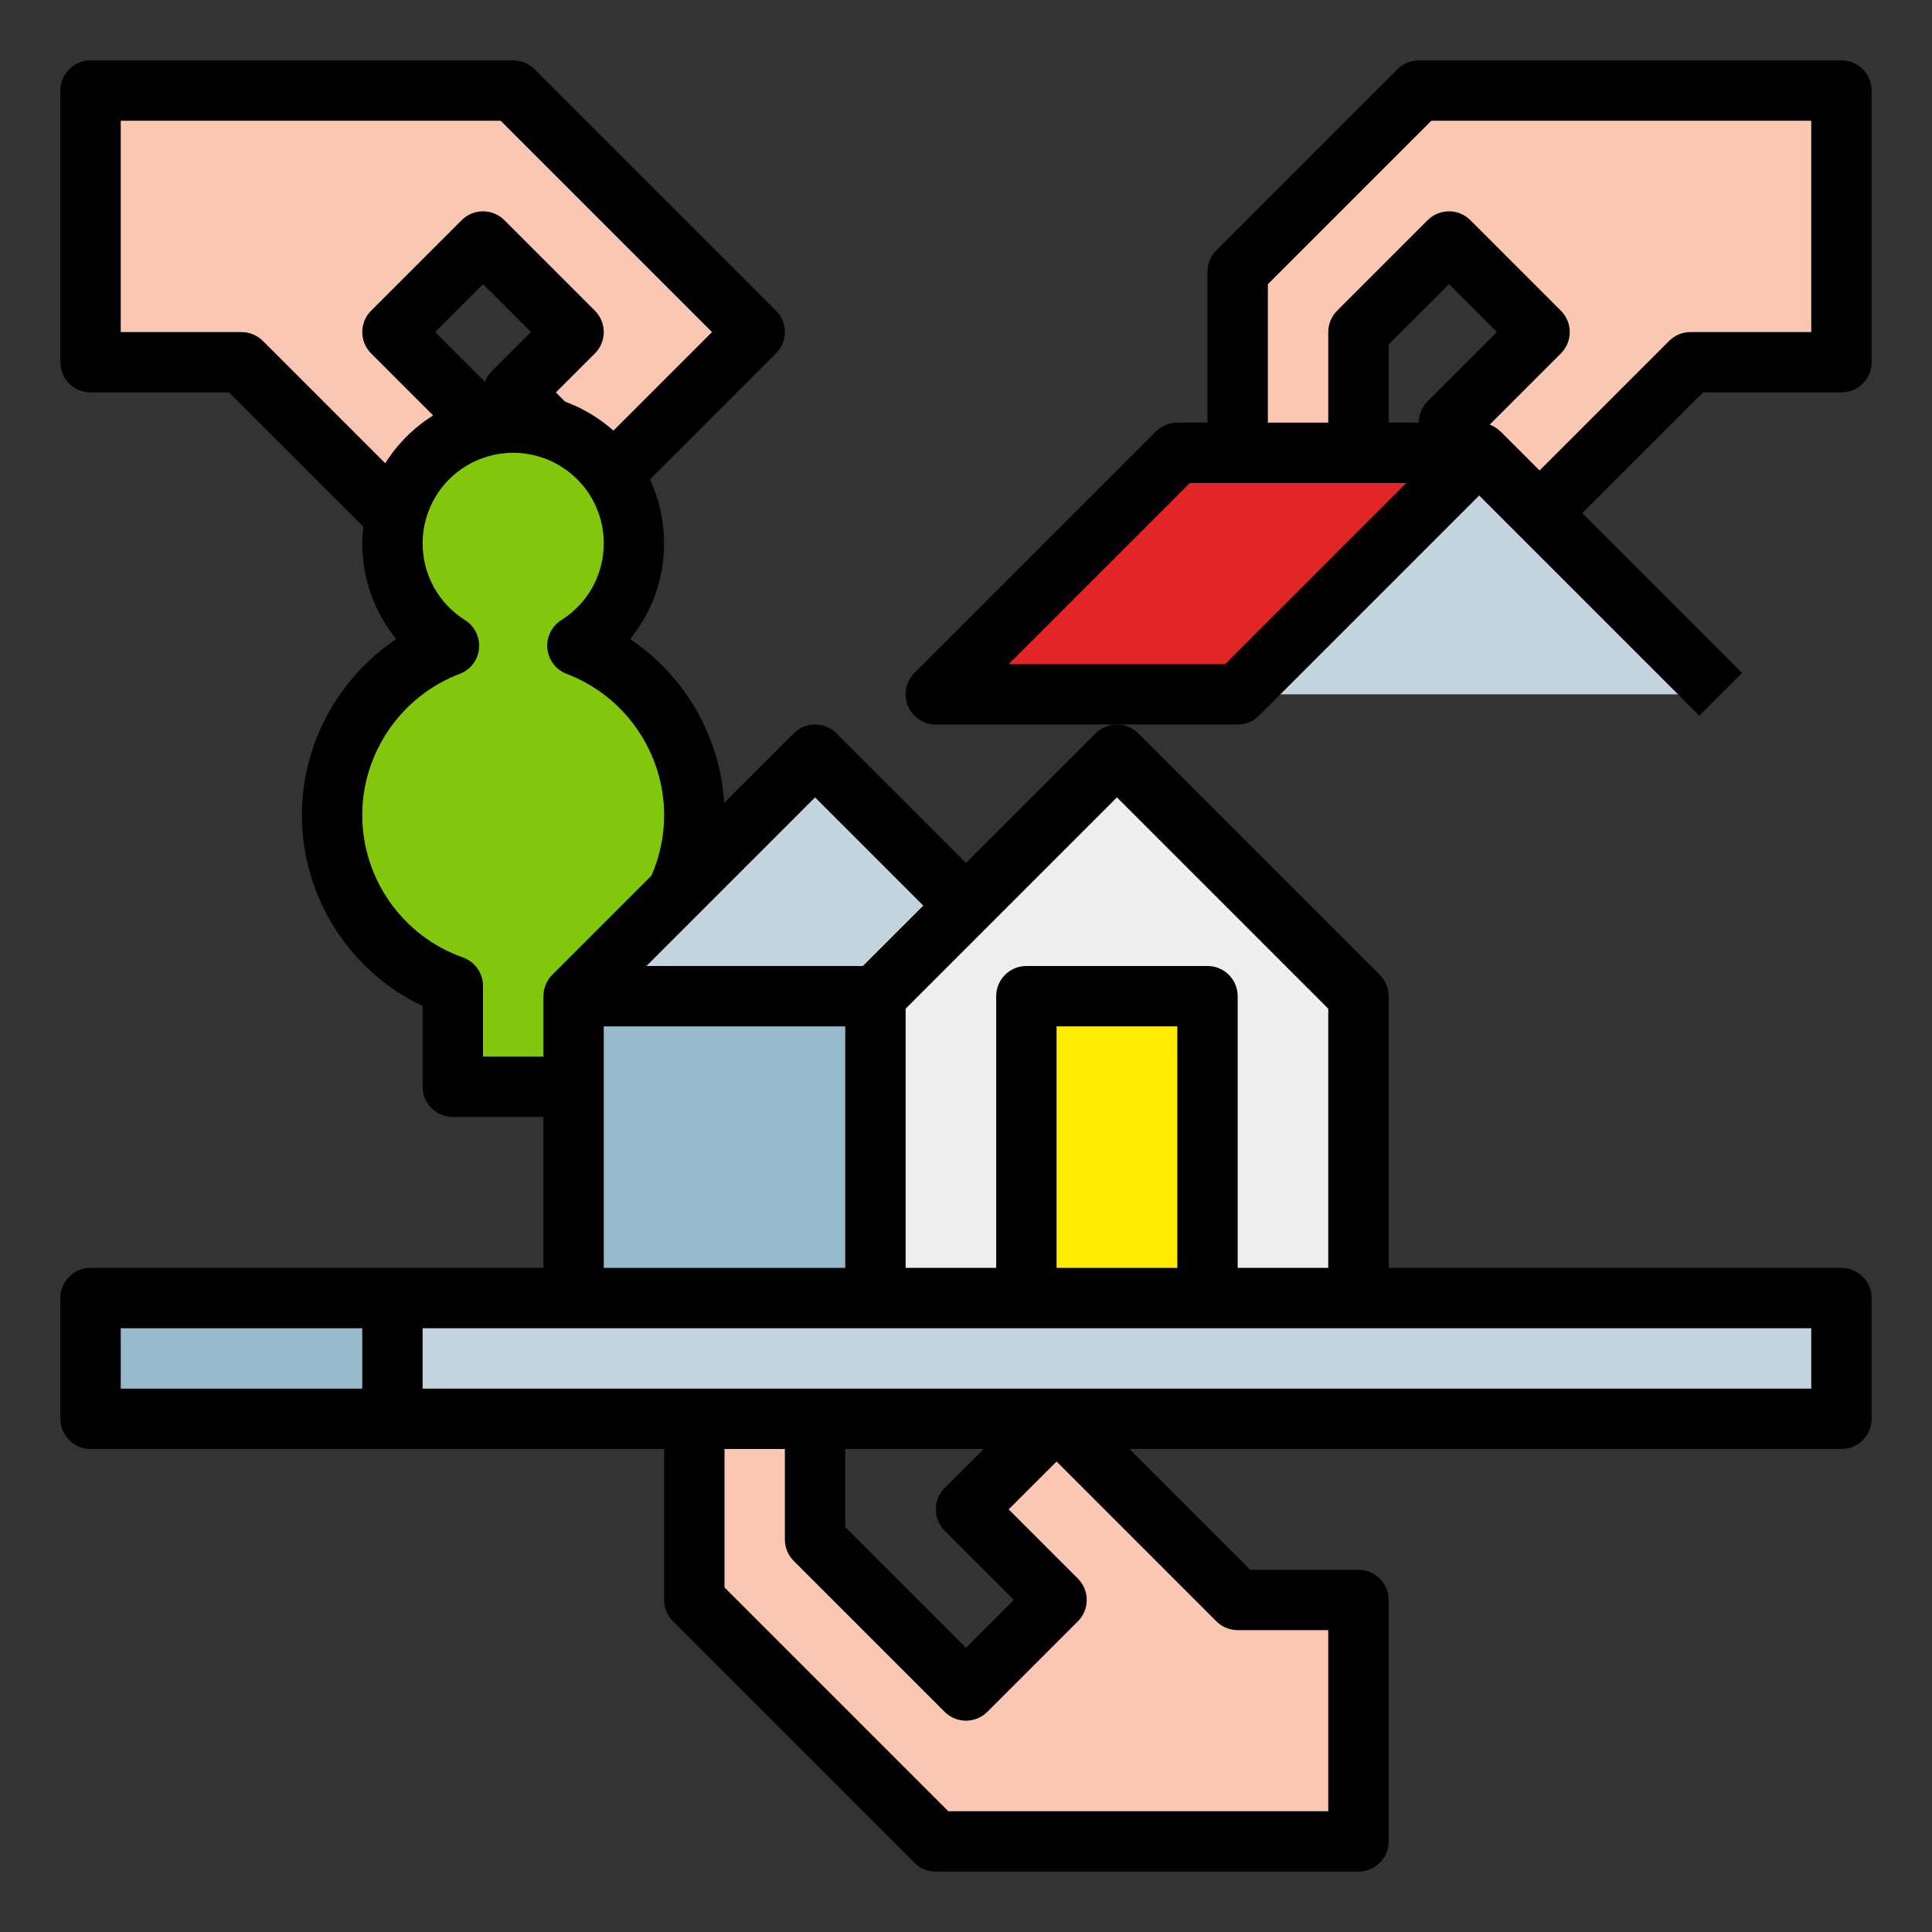 <svg xmlns="http://www.w3.org/2000/svg" xmlns:xlink="http://www.w3.org/1999/xlink" xmlns:svgjs="http://svgjs.com/svgjs" width="512" height="512" x="0" y="0" viewBox="0 0 512 512" style="enable-background:new 0 0 512 512" xml:space="preserve" class=""><rect x="0" y="0" width="512" height="512" fill="#333333" stroke="none"/><g><g xmlns="http://www.w3.org/2000/svg"><g><path d="m232 264v80h128v-80l-64-64z" fill="#efeeef" data-original="#efeeef"></path><path d="m152 264h80v80h-80z" fill="#96bacc" data-original="#96bacc"></path><path d="m152 264 64-64 40 40-24 24z" fill="#c4d4de" data-original="#c4d4de"></path><path d="m248 184 64-64h80l-64 64z" fill="#e22526" data-original="#e22526"></path><path d="m392 120 64 64h-128z" fill="#c4d4de" data-original="#c4d4de"></path><path d="m272 264h48v80h-48z" fill="#ffec00" data-original="#ffec00"></path><path d="m104 344h384v32h-384z" fill="#c4d4de" data-original="#c4d4de"></path><g fill="#fac8b2"><path d="m328 120v-48l48-48h112v72h-40l-40 40-24-24 24-24-24-24-24 24v32z" fill="#fac8b2" data-original="#fac8b2" class=""></path><path d="m184 376v48l64 64h112v-64h-32l-48-48-24 24 24 24-24 24-40-40v-32z" fill="#fac8b2" data-original="#fac8b2" class=""></path><path d="m160 128 40-40-64-64h-112v72h40l40 40 24-24-24-24 24-24 24 24-16 16z" fill="#fac8b2" data-original="#fac8b2" class=""></path></g><path d="m184 216c0 20.9-13.36 38.68-32 45.27v26.73h-32v-26.73c-18.64-6.59-32-24.37-32-45.27 0-20.52 12.87-38.03 30.98-44.89-9-5.67-14.98-15.69-14.98-27.11 0-17.67 14.33-32 32-32s32 14.33 32 32c0 11.42-5.98 21.44-14.98 27.11 18.11 6.86 30.98 24.37 30.98 44.89z" fill="#83c70c" data-original="#83c70c"></path><path d="m24 344h80v32h-80z" fill="#96bacc" data-original="#96bacc"></path></g><g><path d="m488 336h-120v-72c0-2.122-.843-4.157-2.343-5.657l-64-64c-3.125-3.124-8.189-3.124-11.314 0l-34.343 34.343-34.343-34.343c-3.125-3.124-8.189-3.124-11.314 0l-18.44 18.44c-1.03-17.655-10.471-33.773-24.934-43.431 5.78-7.041 9.031-15.926 9.031-25.353 0-5.912-1.288-11.659-3.753-16.932l33.411-33.411c3.124-3.124 3.124-8.189 0-11.313l-64-64c-1.501-1.5-3.535-2.343-5.657-2.343h-112c-4.418 0-8 3.582-8 8v72c0 4.418 3.582 8 8 8h36.687l35.583 35.584c-.161 1.463-.27 2.934-.27 4.416 0 9.427 3.251 18.312 9.031 25.353-15.337 10.241-25.031 27.747-25.031 46.647 0 21.755 12.646 41.426 32 50.611v21.389c0 4.418 3.582 8 8 8h24v40h-40-80c-4.418 0-8 3.582-8 8v32c0 4.418 3.582 8 8 8h80 72v40c0 2.122.843 4.157 2.343 5.657l64 64c1.501 1.5 3.535 2.343 5.657 2.343h112c4.418 0 8-3.582 8-8v-64c0-4.418-3.582-8-8-8h-28.687l-32-32h188.686c4.418 0 8-3.582 8-8v-32c0-4.418-3.582-8-8-8zm-392 32h-64v-16h64zm200-156.687 56 56v68.687h-24v-72c0-4.418-3.582-8-8-8h-48c-4.418 0-8 3.582-8 8v72h-24v-68.687zm16 124.687h-32v-64h32zm-96-124.686 28.686 28.686-16 16h-57.373zm-152-123.314h-32v-56h100.687l56 56-26.115 26.115c-3.75-3.327-8.104-5.945-12.815-7.673l-2.442-2.442 10.344-10.343c3.124-3.124 3.124-8.189 0-11.313l-24-24c-3.125-3.124-8.189-3.124-11.314 0l-24 24c-3.124 3.124-3.124 8.189 0 11.313l16.437 16.437c-5.139 3.212-9.476 7.548-12.687 12.685l-32.436-32.436c-1.501-1.5-3.535-2.343-5.657-2.343zm66.343 10.343c-.835.835-1.447 1.811-1.836 2.85l-13.193-13.193 12.687-12.687 12.687 12.687zm-2.343 181.657v-18.73c0-3.39-2.137-6.413-5.333-7.542-15.95-5.639-26.667-20.801-26.667-37.728 0-16.526 10.374-31.56 25.814-37.409 2.838-1.075 4.823-3.663 5.126-6.683.303-3.019-1.128-5.95-3.695-7.567-7.041-4.436-11.245-12.04-11.245-20.341 0-2.412.354-4.784 1.058-7.063 2.335-7.608 8.271-13.544 15.892-15.883 4.533-1.399 9.559-1.403 14.111.003 5.096 1.565 9.592 4.848 12.65 9.228 2.806 4.038 4.289 8.78 4.289 13.714 0 8.301-4.204 15.905-11.245 20.341-2.567 1.617-3.998 4.548-3.695 7.567.303 3.02 2.288 5.607 5.126 6.683 15.44 5.849 25.814 20.882 25.814 37.409 0 5.608-1.146 11.002-3.378 16.064l-26.279 26.279c-1.53 1.53-2.323 3.576-2.323 5.657h-.019v16zm32-8h64v64h-64zm168 160h24v48h-100.687l-59.313-59.314v-36.686h16v24c0 2.122.843 4.157 2.343 5.657l40 40c3.125 3.124 8.189 3.124 11.314 0l24-24c3.124-3.124 3.124-8.189 0-11.313l-18.344-18.343 12.687-12.686 42.343 42.343c1.501 1.5 3.535 2.343 5.657 2.343zm-77.657-26.343 18.344 18.343-12.687 12.686-32-32v-20.686h36.686l-10.343 10.343c-3.124 3.124-3.124 8.189-0 11.313zm229.657-37.657h-368v-16h368z" fill="#000000" data-original="#000000" class=""></path><path d="m488 16h-112c-2.122 0-4.156.843-5.657 2.343l-48 48c-1.5 1.5-2.343 3.535-2.343 5.657v40h-8c-2.122 0-4.156.843-5.657 2.343l-64 64c-2.288 2.288-2.972 5.729-1.733 8.718s4.155 4.938 7.391 4.938h80c2.122 0 4.156-.843 5.657-2.343l58.343-58.343 58.343 58.343 11.314-11.313-42.343-42.343 32-32h36.687c4.418 0 8-3.582 8-8v-72c0-4.418-3.582-8-8-8zm-163.313 160h-57.373l48-48h57.373zm53.656-69.657c-1.5 1.5-2.343 3.535-2.343 5.657h-8v-20.687l16-16 12.687 12.687zm101.657-18.343h-32c-2.122 0-4.156.843-5.657 2.343l-34.343 34.343-10.343-10.343-.014.014c-.81-.809-1.78-1.432-2.854-1.833l18.868-18.867c3.124-3.124 3.124-8.189 0-11.313l-24-24c-3.125-3.124-8.189-3.124-11.314 0l-24 24c-1.5 1.5-2.343 3.535-2.343 5.657v24h-16v-36.686l43.313-43.314h100.687z" fill="#000000" data-original="#000000" class=""></path></g></g></g></svg>